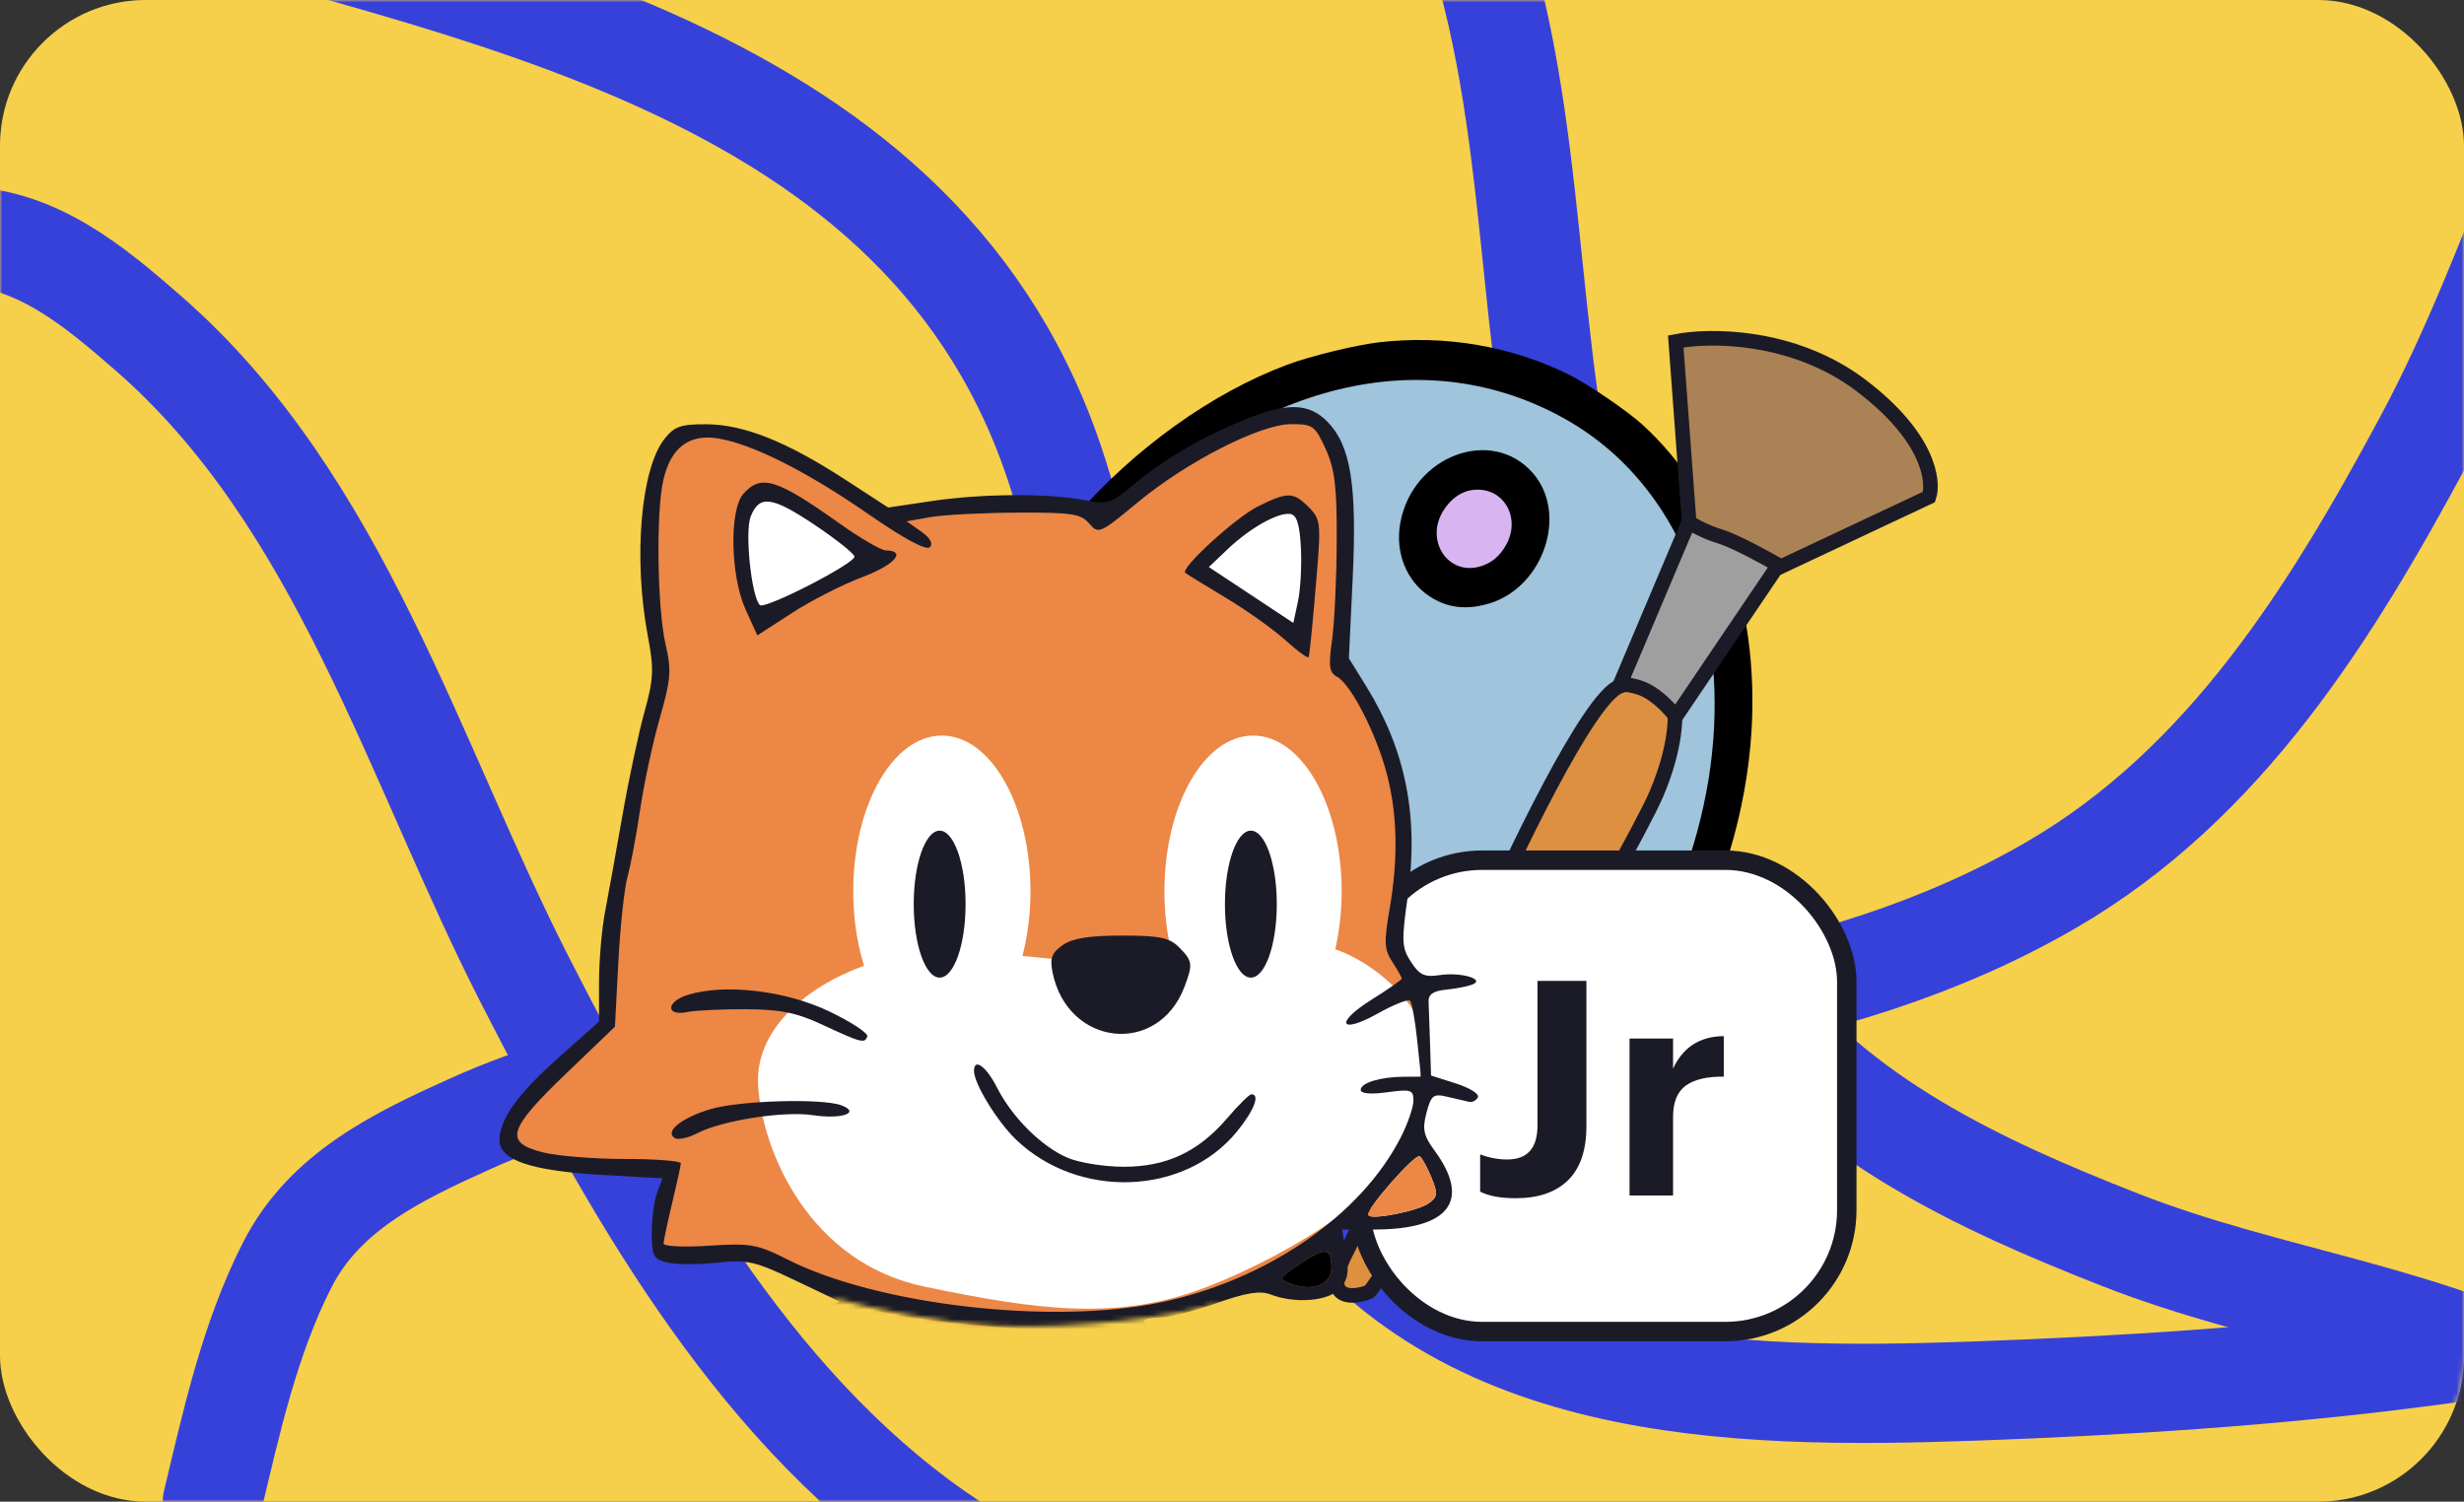 <?xml version="1.0" encoding="UTF-8"?> <svg xmlns="http://www.w3.org/2000/svg" width="507" height="309" viewBox="0 0 507 309" fill="none"><rect x="0" y="0" width="507" height="309" fill="#333333" stroke="none"/> <rect width="507" height="267" rx="30" fill="#464646"></rect> <rect width="507" height="309" rx="30" fill="#F6CF4B"></rect> <mask id="mask0_1361_5199" style="mask-type:alpha" maskUnits="userSpaceOnUse" x="0" y="0" width="507" height="309"> <rect width="507" height="309" rx="30" fill="#F6CF4B"></rect> </mask> <g mask="url(#mask0_1361_5199)"> <path d="M586 261.042C527.22 278.498 467.571 284.05 406.415 286.235C356.251 288.027 297.924 287.083 267.659 240.354C240.653 198.657 232.484 144.626 217.781 97.81C191.031 12.634 95.708 -1.316 20.402 -23.724" stroke="#3641DA" stroke-width="20.411" stroke-linecap="round"></path> <path d="M408.213 344.39C370.591 337.409 333.744 345.498 295.738 343.162C259.751 340.949 222.958 336.442 192.598 315.144C153.89 287.992 129.523 243.547 108.437 202.517C85.058 157.024 70.288 103.19 30.422 68.485C19.272 58.778 7.741 49.133 -7.578 48.557C-22.903 47.982 -38.068 51.335 -52.999 54.323" stroke="#3641DA" stroke-width="20.411" stroke-linecap="round"></path> <path d="M552.522 -22.825C527.891 12.036 518.87 53.147 498.76 90.565C479.719 125.995 457.978 161.17 422.255 181.989C376.709 208.532 320.365 212.471 269.007 214.68C212.063 217.129 150.701 206.96 96.974 231.15C81.947 237.916 66.803 245.096 59.069 260.349C51.33 275.608 47.642 292.54 43.693 309.062" stroke="#3641DA" stroke-width="20.411" stroke-linecap="round"></path> <path d="M528.277 285.938C499.25 270.25 466.866 267.118 436.294 255.135C407.346 243.789 378.345 230.348 359.072 204.851C334.5 172.344 326.28 129.464 319.848 90.252C312.716 46.775 314.861 -1.258 291.34 -40.261C284.762 -51.17 277.854 -62.13 265.435 -66.659C253.01 -71.191 239.675 -72.46 226.63 -73.967" stroke="#3641DA" stroke-width="20.411" stroke-linecap="round"></path> </g> <path d="M240.403 186.395C245.59 198.83 228.785 217.323 219.734 225.016L222.414 236.156C222.99 235.291 226.767 235.687 237.273 244.18C247.779 252.673 274.183 249.428 286.072 246.744C293.801 244.408 314.388 233.048 334.898 206.296C355.408 179.543 356.696 146.6 354.776 133.472C354.543 127.081 350.042 109.74 333.901 91.507C313.725 68.716 284.147 75.21 265.579 77.811C247.011 80.413 222.796 109.189 210.106 123.188C197.416 137.188 198.464 165.949 198.253 178.905C198.085 189.27 211.541 183.389 218.291 179.153C223.5 176.386 235.216 173.961 240.403 186.395Z" fill="#9FC4DC"></path> <ellipse rx="12.611" ry="14.015" transform="matrix(-0.832 -0.554 -0.554 0.832 302.942 110.179)" fill="#D8B4F0"></ellipse> <ellipse rx="12.611" ry="14.015" transform="matrix(-0.832 -0.554 -0.554 0.832 259.415 114.867)" fill="#65D774"></ellipse> <ellipse rx="12.611" ry="14.015" transform="matrix(-0.832 -0.554 -0.554 0.832 227.966 145.174)" fill="#F64B4B"></ellipse> <path fill-rule="evenodd" clip-rule="evenodd" d="M337.973 87.4C353.799 101.825 361.912 124.572 360.403 150.289C359.435 166.802 354.218 184.169 345.452 200.069C342.391 205.622 334.02 217.658 330.416 221.688C319.449 233.952 308.745 241.856 295.482 247.48C289.994 249.808 279.185 252.635 273.247 253.296C255.399 255.281 237.291 251.667 225.377 243.743C218.067 238.88 214.836 233.753 215.729 228.431C216.159 225.866 216.966 224.528 220.243 220.949C231.205 208.976 237.736 197.138 238.037 188.696C238.115 186.515 237.059 183.936 235.733 183.067C233.237 181.43 228.494 182.026 221.805 184.814C215.629 187.389 210.726 188.531 207.184 188.218C204.637 187.993 204.276 187.851 201.384 185.932C198.408 183.957 198.252 183.792 196.906 181.19C192.758 173.173 193.726 158.895 199.547 142.241C204.197 128.941 210.283 118.813 221.04 106.475C233.42 92.277 249.32 80.871 264.831 75.062C269.547 73.295 278.9 71.007 283.703 70.444C297.261 68.855 311.051 71.212 322.956 77.153C326.856 79.099 334.851 84.555 337.973 87.4ZM319.935 85.078C290.344 69.876 254.255 80.23 226.141 111.986C223.025 115.506 221.402 117.688 216.891 124.427C211.694 132.19 211.319 132.84 209.403 137.4C203.903 150.484 200.967 165.764 202.526 173.174C203.033 175.58 204.574 178.367 205.872 179.224C208.289 180.82 212.612 180.275 218.95 177.575C224.177 175.349 227.308 174.429 230.646 174.136C240.162 173.304 245.988 178.792 245.721 188.337C245.435 198.572 238.225 212.246 225.931 225.87L223.294 228.792L223.568 230.043C224.19 232.876 229.622 237.31 235.92 240.124C255.673 248.95 281.418 247.306 301.475 235.937C320.318 225.257 336.525 205.474 345.629 182.04C356.749 153.416 354.857 123.266 340.679 103.168C335.139 95.316 328.368 89.411 319.935 85.078ZM315.408 97.347C322.709 105.72 317.61 120.864 306.369 124.194C301.675 125.585 297.731 125.093 294.083 122.664C289.351 119.512 287.033 113.645 288.131 107.593C290.632 93.794 306.961 87.66 315.408 97.347ZM304.552 100.772C301.612 100.579 299.034 101.996 297.134 104.849C292.955 111.124 298.001 118.733 304.842 116.474C307.059 115.742 308.619 114.398 309.913 112.105C312.771 107.039 309.975 101.129 304.552 100.772ZM271.718 103.973C275.015 108.409 275.394 114.851 272.7 120.671C270.554 125.306 266.261 128.895 261.324 130.18C252.671 132.433 245.01 127.376 243.776 118.598C241.797 104.527 257.288 93.323 268.349 100.825C269.529 101.625 270.982 102.983 271.718 103.973ZM261.614 106.74C258.718 105.89 254.903 107.54 252.912 110.503C248.328 117.325 254.252 125.157 261.517 121.88C263.935 120.788 266.178 117.922 266.576 115.413C267.25 111.176 265.338 107.834 261.614 106.74ZM241.971 133.717C248.513 143.213 242.649 157.392 231.073 160.068C220.502 162.512 211.934 153.811 214.034 142.763C214.543 140.081 214.725 139.682 216.976 136.303C219.219 132.933 219.529 132.599 221.77 131.119C225.092 128.926 228.459 128.012 232.118 128.312C234.84 128.534 235.364 128.714 237.98 130.326C240.196 131.691 241.109 132.467 241.971 133.717ZM229.807 136.303C227.368 136.427 225.177 137.591 223.519 139.645C220.876 142.918 220.854 147.5 223.467 150.382C226.91 154.18 234.058 152.317 236.218 147.058C237.225 144.607 237.183 142.243 236.093 140.077C234.855 137.612 232.45 136.168 229.807 136.303Z" fill="black"></path> <path d="M333.296 141.203C326.954 143.432 311.069 176.719 303.919 193.084C296.904 210.879 281.725 248.661 277.134 257.434C271.396 268.401 279.243 266.869 281.632 265.859C284.022 264.85 335.543 175.734 340.783 163.477C344.975 153.671 344.948 146.824 344.411 144.626C343.348 142.556 339.638 138.974 333.296 141.203Z" fill="#DE9041" stroke="#1B1B27" stroke-width="3"></path> <path d="M347.354 107.715L333.43 140.63C334.288 140.847 336.692 141.031 338.668 142.031C341.295 143.362 343.651 145.902 344.81 147.461L365.781 116.449C365.155 115.634 363.018 113.599 359.48 111.978C355.941 110.356 349.921 108.46 347.354 107.715Z" fill="#9F9F9F" stroke="#1B1B27" stroke-width="3"></path> <path d="M344.809 70.257L347.564 107.437C348.335 108.003 350.675 109.38 353.867 110.359C357.06 111.338 363.585 114.92 366.449 116.588L396.91 102.264C398.025 98.977 396.779 89.779 382.882 79.28C368.985 68.782 351.71 68.891 344.809 70.257Z" fill="#AB8255" stroke="#1B1B27" stroke-width="3"></path> <rect x="280" y="177" width="100" height="97" rx="25" fill="white" stroke="#1B1B27" stroke-width="4"></rect> <path d="M311.909 246.556C308.739 246.556 306.289 246.103 304.559 245.197V237.539C306.412 238.239 308.265 238.589 310.118 238.589C314.277 238.589 316.356 236.262 316.356 231.61V201.841H326.423V231.733C326.423 236.674 325.167 240.38 322.655 242.85C320.144 245.321 316.562 246.556 311.909 246.556ZM335.301 213.699H344.256V219.875C346.315 215.47 349.794 213.246 354.694 213.205V221.543C351.235 221.502 348.621 222.119 346.85 223.396C345.121 224.672 344.256 226.813 344.256 229.819V246H335.301V213.699Z" fill="#1B1B27"></path> <mask id="mask1_1361_5199" style="mask-type:alpha" maskUnits="userSpaceOnUse" x="85" y="62" width="238" height="215"> <path d="M205.397 272.865C192.881 272.321 178.415 269.011 172.747 267.423L138.737 272.865L85 251.098L98.604 62L284.982 73.564L318.992 161.991L322.393 210.966L310.149 267.423L276.819 276.266C269.337 273.092 253.148 267.151 248.25 268.784C242.128 270.824 221.042 273.545 205.397 272.865Z" fill="#C4C4C4"></path> </mask> <g mask="url(#mask1_1361_5199)"> <path d="M274.394 265.358C272.861 267.771 265.243 265.358 261.625 263.85L271.84 254.801L275.671 257.817C275.883 259.325 275.926 262.945 274.394 265.358Z" fill="#EC8746"></path> <path d="M113.745 397.272L159.993 393.715L165.774 379.485L177.781 357.695L186.674 347.467L194.234 349.691V359.029L191.121 372.814L184.006 393.715L243.15 396.383C244.78 392.974 248.042 385.71 248.042 383.932C248.042 382.153 247.449 374.89 247.152 371.48C245.522 368.516 240.482 362.32 233.367 361.253C226.252 360.185 212.911 366.441 207.13 369.702V362.587C207.13 361.253 212.022 347.467 214.69 345.244C217.358 343.02 229.809 331.014 232.033 323.009C233.811 316.606 232.181 299.589 231.143 291.881L234.256 294.104L250.265 302.998C255.898 305.666 267.608 311.092 269.387 311.447C271.61 311.892 276.502 311.003 280.059 308.779C283.617 306.556 283.617 299.885 283.172 297.662C282.816 295.883 274.723 295.142 270.721 294.994C272.055 292.919 274.011 288.323 271.165 286.545C268.319 284.766 264.05 289.361 262.272 291.881C258.418 289.954 250.443 286.011 249.376 285.655C248.308 285.3 237.369 275.427 232.033 270.536C234.256 270.091 239.592 269.202 243.15 269.202C246.707 269.202 257.38 264.162 262.272 261.642C266.126 258.381 274.901 251.325 279.17 249.191C283.439 247.056 290.139 232.293 292.955 225.178V210.947C292.955 206.945 287.619 196.717 286.73 194.939C285.84 193.16 288.953 186.934 288.953 182.043C288.953 177.151 287.619 165.589 287.619 158.474C287.619 152.782 279.911 141.576 276.057 136.684L275.168 97.552C275.316 94.439 273.922 87.68 267.163 85.545C260.404 83.41 237.369 97.7 226.696 105.111C224.325 104.667 217.981 103.688 211.577 103.333C205.173 102.977 189.935 105.26 183.117 106.445C180.3 104.518 173.334 99.775 167.997 96.218C162.661 92.66 151.247 89.695 146.208 88.658L137.759 91.326L133.312 102.888L134.201 119.341L135.535 136.24L134.201 147.357L128.865 170.925L126.197 191.381L124.418 210.058L110.188 224.733L104.851 234.516L112.856 238.963L138.203 241.186L135.535 257.195L154.212 258.085L175.112 266.978L165.774 272.315L153.323 281.208L151.544 288.323C154.212 292.622 159.904 301.664 161.327 303.443C163.106 305.666 163.106 315.005 163.106 316.339C163.106 317.673 166.663 322.12 166.663 324.788C166.663 327.456 150.655 330.569 142.205 331.014C133.756 331.458 131.533 326.122 123.528 319.452C117.125 314.115 111.374 299.144 109.298 292.326C107.075 288.175 101.116 280.942 95.068 285.211C87.508 290.547 89.287 295.438 95.068 310.113C100.849 324.788 107.074 330.124 118.192 338.573C129.309 347.022 143.539 344.799 147.986 345.244C151.543 345.599 161.919 340.945 166.663 338.573L164.884 348.357L152.877 371.48C145.466 361.104 126.73 344.71 111.077 362.142C95.424 379.574 106.333 392.825 113.745 397.272Z" fill="#EC8746"></path> <ellipse cx="193.797" cy="183.376" rx="18.232" ry="32.018" fill="white"></ellipse> <ellipse cx="257.828" cy="183.376" rx="18.232" ry="32.018" fill="white"></ellipse> <path d="M185.345 196.717C197.085 194.583 221.068 197.607 231.593 199.385H242.265C248.936 199.385 266.278 194.049 271.17 194.494C276.062 194.939 284.511 199.385 289.847 206.501C295.183 213.616 291.626 223.399 289.847 233.627C288.068 243.855 266.723 257.64 248.491 264.755C230.259 271.87 213.805 269.647 190.237 264.755C166.668 259.863 156.885 237.184 155.995 223.399C155.106 209.614 170.67 199.385 185.345 196.717Z" fill="white"></path> <path d="M151.995 108.668C151.284 112.226 154.367 123.195 155.998 128.235L170.227 120.675L178.232 114.449L167.559 105.111L155.998 101.553C154.96 102.443 152.707 105.111 151.995 108.668Z" fill="white"></path> <path d="M270.278 111.337C270.989 114.895 267.906 125.864 266.276 130.904L254.714 122.899L244.042 117.118L254.714 107.78L266.276 104.222C267.313 105.112 269.566 107.78 270.278 111.337Z" fill="white"></path> <path fill-rule="evenodd" clip-rule="evenodd" d="M255.684 86.515C246.95 90.118 239.435 94.552 233.211 99.768C228.625 103.614 227.909 103.834 223.087 102.899C215.725 101.471 202.011 101.563 191.638 103.112L182.762 104.436L173.806 98.621C161.827 90.843 153.008 87.335 145.348 87.3C140.081 87.276 138.729 87.751 136.697 90.345C131.839 96.541 130.294 114.917 133.292 130.82C134.59 137.702 134.502 139.664 132.593 146.546C131.393 150.87 129.365 160.397 128.089 167.715C126.812 175.034 125.202 183.954 124.513 187.537C123.822 191.122 123.258 197.694 123.258 202.142V210.23L115.28 217.301C106.594 225.002 102.775 230.285 102.767 234.613C102.76 238.724 109.279 240.928 123.906 241.759L136.325 242.465L135.217 245.391C134.607 247.001 134.108 250.721 134.108 253.659C134.108 258.401 134.46 259.089 137.238 259.789C138.958 260.223 143.538 260.245 147.414 259.838C153.809 259.168 155.31 259.503 163.614 263.46L172.767 267.821L163.031 272.575C155.358 276.321 152.887 278.186 151.375 281.367C148.911 286.551 149.726 289.547 155.979 298.31C160.568 304.74 161.024 306.023 160.76 311.745C160.515 317.08 160.883 318.362 163.12 319.933C166.922 322.607 165.408 324.837 158.206 327.171C148.193 330.415 139.274 329.895 132.649 325.679C124.006 320.179 115.79 308.13 109.885 292.295C107.882 286.922 106.504 285.104 103.251 283.547C99.448 281.728 98.834 281.732 94.898 283.615C87.582 287.117 86.519 294.131 91.339 307.105C100.977 333.042 122.017 348.615 145.372 347.098C150.407 346.77 156.385 345.476 159.727 343.989C162.876 342.588 165.454 341.668 165.454 341.945C165.454 343.675 158.964 356.666 155.778 361.312L151.966 366.872L149.017 362.86C141.395 352.495 129.111 350.439 115.982 357.335C99.12 366.19 95.506 383.41 107.965 395.526L111.932 399.384L136.583 397.573C150.142 396.576 161.311 395.757 161.405 395.752C161.498 395.746 161.941 394.245 162.387 392.416C162.833 390.587 166.362 382.557 170.228 374.573C178.13 358.259 185.222 349.334 189.771 349.98C195.42 350.783 193.91 361.923 185.153 384.048C182.828 389.925 181.126 394.934 181.37 395.18C181.615 395.427 196.03 396.01 213.403 396.478L244.99 397.328L246.926 392.681C252.361 379.627 249.376 366.567 239.84 361.686C233.262 358.318 224.126 359.218 214.544 364.177C208.841 367.128 207.629 367.423 208.095 365.748C212.574 349.608 212.375 349.987 220.738 341.642C231.91 330.495 234.578 323.56 233.949 307.308L233.499 295.689L238.959 298.998C241.964 300.819 246.522 302.982 249.091 303.806C251.661 304.628 256.306 306.888 259.414 308.827C270.07 315.473 280.031 314.277 284.007 305.871C286.915 299.722 285.192 295.86 278.769 294.125C275.049 293.12 273.918 292.254 274.194 290.621C275.217 284.566 267.209 282.4 263.366 287.694L261.011 290.936L250.908 284.044C239.982 276.591 235.379 272.979 235.379 271.858C235.379 271.465 236.87 271.133 238.694 271.119C240.518 271.104 245.725 269.777 250.266 268.169C256.477 265.97 259.259 265.527 261.497 266.38C266.581 268.321 273.381 267.741 275.698 265.171C277.339 263.352 277.627 261.727 276.985 257.912L276.157 252.999H282.714C298.261 252.999 302.771 247.061 295.119 236.668C292.91 233.669 292.633 232.333 293.518 228.979C294.477 225.341 294.926 224.999 297.836 225.691C299.623 226.114 301.627 226.58 302.29 226.725C302.953 226.872 303.767 226.446 304.098 225.781C304.43 225.115 302.396 223.839 299.577 222.944L294.453 221.317L294.252 214.778C294.142 211.182 294.006 207.288 293.951 206.123C293.88 204.628 294.913 203.902 297.467 203.652C299.457 203.457 301.898 202.99 302.893 202.615C305.815 201.512 300.549 199.971 296.179 200.652C293.154 201.122 292.09 200.631 290.345 197.959C288.412 194.999 288.348 193.715 289.671 184.369C291.97 168.119 289.256 154.374 281.168 141.304L277.55 135.458L278.34 118.851C279.248 99.768 277.905 91.562 273.084 86.724C269.217 82.843 264.711 82.789 255.684 86.515ZM272.785 92.412C274.666 96.57 275.099 100.215 275.049 111.465C275.015 119.116 274.578 128.265 274.077 131.796C273.324 137.113 273.505 138.397 275.134 139.271C277.99 140.806 283.236 151.063 285.372 159.29C287.556 167.703 287.721 176.722 285.888 187.292C284.751 193.839 284.84 195.406 286.49 197.933C287.555 199.563 288.425 201.106 288.425 201.363C288.425 201.619 285.68 203.543 282.324 205.636C274.539 210.491 275.604 212.972 283.558 208.516C286.792 206.705 289.75 205.538 290.134 205.922C290.517 206.307 291.18 209.98 291.608 214.084L292.386 221.547L288.898 221.564C284.021 221.587 279.986 222.812 279.986 224.272C279.986 225.037 282.043 225.222 285.411 224.758C290.296 224.087 290.837 224.255 290.837 226.457C290.837 227.801 289.677 231.182 288.259 233.97C280.054 250.11 260.587 263.482 238.689 268.019C216.3 272.66 180.646 268.548 162.079 259.185C155.802 256.019 154.397 255.771 145.863 256.333C140.723 256.67 136.528 256.466 136.539 255.88C136.548 255.293 137.343 251.547 138.304 247.555C139.265 243.563 140.07 239.888 140.093 239.39C140.117 238.891 134.951 238.482 128.614 238.482C122.276 238.482 114.681 237.874 111.736 237.129C103.681 235.094 104.45 232.451 116.445 220.942L126.531 211.264L127.231 197.958C127.617 190.639 128.467 182.746 129.118 180.417C129.77 178.088 130.946 171.828 131.731 166.506C132.517 161.183 134.331 152.745 135.764 147.755C138.041 139.823 138.192 137.922 136.957 132.634C135.235 125.258 134.961 105.381 136.489 98.763C138.026 92.105 141.771 89.256 147.73 90.213C154.752 91.339 165.986 96.994 178.716 105.812C185.984 110.847 190.591 113.324 191.325 112.593C192.062 111.86 191.403 110.684 189.517 109.357L186.552 107.273L191.374 106.414C194.027 105.942 202.034 105.524 209.169 105.486C220.486 105.425 222.392 105.71 224.108 107.721C226.011 109.951 226.333 109.812 234.042 103.42C244.233 94.971 259.335 87.271 265.718 87.271C270.128 87.271 270.622 87.63 272.785 92.412ZM152.982 101.58C150.027 104.856 150.273 118.494 153.412 125.408L155.837 130.748L162.961 126.129C166.879 123.588 173.402 120.264 177.459 118.742C184.101 116.249 186.65 113.318 182.229 113.255C181.291 113.242 176.998 110.728 172.688 107.67C159.785 98.514 156.628 97.537 152.982 101.58ZM258.834 104.211C254.207 106.509 242.772 116.98 243.893 117.891C244.183 118.126 247.94 120.432 252.24 123.016C256.541 125.599 262.102 129.564 264.598 131.826C267.093 134.088 269.203 135.604 269.286 135.194C269.576 133.765 270.159 127.724 271.01 117.372C271.803 107.724 271.675 106.754 269.296 104.367C266.12 101.181 264.968 101.164 258.834 104.211ZM167.843 108.15C172.059 110.984 175.647 113.842 175.817 114.501C176.158 115.83 157.337 125.498 156.346 124.503C154.612 122.764 153.227 109.461 154.452 106.323C156.237 101.746 158.846 102.102 167.843 108.15ZM267.676 112.686C267.869 116.339 267.597 121.32 267.073 123.755L266.122 128.183L257.431 122.432L248.739 116.682L252.608 113.005C257.218 108.623 263.012 105.373 265.519 105.763C266.821 105.965 267.425 107.903 267.676 112.686ZM218.649 194.482C216.421 196.048 215.994 197.18 216.562 200.027C219.614 215.343 238.307 217.402 243.737 203.02C245.485 198.393 245.391 197.722 242.612 194.933C240.615 192.929 238.594 192.514 230.825 192.514C224.117 192.514 220.651 193.074 218.649 194.482ZM141.561 204.704C137.016 206.1 136.923 209.185 141.454 208.24C143.05 207.907 148.425 207.651 153.398 207.669C160.506 207.697 163.858 208.365 169.071 210.791C177.219 214.585 177.95 214.777 178.453 213.264C178.673 212.601 175.166 210.293 170.658 208.135C161.672 203.831 149.195 202.36 141.561 204.704ZM200.416 220.385C200.416 222.991 205.176 230.762 209.051 234.482C221.892 246.81 243.657 246.061 254.453 232.919C258.014 228.585 259.353 225.176 257.497 225.176C257.063 225.176 254.835 227.373 252.544 230.056C246.617 237.005 240.002 240.107 231.159 240.085C227.181 240.076 222.01 239.244 219.67 238.238C214.318 235.937 208.27 229.926 205.168 223.826C202.919 219.403 200.416 217.591 200.416 220.385ZM146.017 228.275C140.081 230.11 136.721 232.878 138.837 234.19C139.513 234.609 141.596 234.158 143.467 233.188C148.542 230.554 161.245 228.568 167.239 229.469C173.123 230.354 177.133 229.013 173.211 227.472C169.3 225.935 151.931 226.448 146.017 228.275ZM294.51 242.248C295.89 245.592 295.831 246.251 294.039 247.567C291.865 249.161 282.466 251.051 281.505 250.087C280.696 249.275 291.139 237.317 292.123 237.927C292.569 238.204 293.643 240.148 294.51 242.248ZM273.958 260.91C273.958 264.309 270.117 265.83 265.684 264.183C262.958 263.172 263.002 263.074 267.52 260.033C272.737 256.525 273.958 256.691 273.958 260.91ZM207.786 273.236L222.72 274.168L226.812 286.265C230.231 296.372 230.915 300.152 230.964 309.249C231.016 318.787 230.6 321.018 227.612 327.252C218.832 345.574 200.972 352.002 181.781 343.747C175.243 340.936 170.434 341.31 174.688 344.299C176.016 345.233 178.552 346.361 180.32 346.807C182.09 347.252 183.538 347.8 183.538 348.024C183.538 348.247 181.638 350.501 179.315 353.033C175.324 357.384 164.544 377.228 160.347 387.949L158.425 392.858L135.873 394.374L113.321 395.89L110.339 393.094C99.975 383.382 102.338 368.896 115.554 361.125C125.564 355.238 135.801 355.077 142.919 360.694C144.621 362.039 147.466 366.113 149.239 369.751C152.265 375.955 155.567 377.795 154.189 372.508C153.791 370.98 155.059 368.023 157.692 364.347C159.962 361.177 163.714 354.41 166.03 349.311C169.993 340.588 170.197 339.517 169.494 331.168C168.748 322.315 168.752 322.293 171.959 321.485C175.299 320.645 179.909 314.441 179.916 310.777C179.919 309.521 181.623 307.963 184.158 306.901C186.488 305.924 188.718 304.276 189.115 303.24C190.177 300.462 187.352 297.757 183.391 297.757C181.482 297.757 179.921 297.469 179.921 297.117C179.921 296.766 181.68 293.091 183.831 288.952C185.98 284.814 187.925 281.018 188.151 280.519C189.203 278.193 184.799 279.951 183.116 282.528C182.07 284.132 179.212 286.107 176.77 286.916C172.674 288.272 172.164 288.172 170.261 285.64C169.125 284.129 167.63 283.245 166.938 283.673C166.15 284.163 167.323 287.735 170.088 293.264L174.496 302.077L180.399 301.561C184.618 301.192 186.06 301.438 185.451 302.425C184.983 303.184 183.042 303.806 181.136 303.806C177.634 303.806 177.388 304.152 175.811 311.282C174.864 315.572 171.977 318.322 168.424 318.322C164.387 318.322 162.632 314.566 164.128 309.13C165.247 305.065 165.002 304.425 159.976 298.233C149.915 285.838 151.012 281.973 166.723 274.456L177.743 269.184L185.297 270.744C189.453 271.601 199.572 272.723 207.786 273.236ZM238.48 279.042C246.771 285.682 262.892 296.089 263.506 295.198C263.682 294.942 264.466 293.235 265.249 291.406C266.131 289.345 267.6 288.08 269.11 288.08C272.208 288.08 272.194 289.818 269.063 294.231L266.579 297.731L271.897 297C279.125 296.006 282.875 298.037 281.849 302.393C279.964 310.394 270.863 312.188 261.708 306.362C258.689 304.441 254.92 302.464 253.334 301.969C249.024 300.627 237.533 294.492 234.736 292.043C233.387 290.861 231.028 286.422 229.491 282.178C227.207 275.87 226.994 274.272 228.325 273.427C229.221 272.857 229.992 272.383 230.04 272.372C230.087 272.362 233.885 275.363 238.48 279.042ZM104.297 287.777C105.346 288.942 107.112 292.616 108.22 295.943C113.18 310.824 123.828 325.117 133.493 329.861C139.403 332.762 141.185 333.089 147.728 332.467C151.841 332.076 157.457 330.955 160.207 329.975L165.209 328.193L165.812 332.028C166.274 334.961 165.806 336.354 163.825 337.953C155.279 344.848 135.123 345.666 122.8 339.615C109.456 333.065 98.079 319.025 93.153 303.028C89.902 292.47 92.252 285.66 99.146 285.66C100.93 285.66 103.247 286.612 104.297 287.777ZM178.022 293.095C176.51 296.029 175.817 296.514 174.995 295.212C173.357 292.614 173.663 291.723 176.606 290.537C178.097 289.935 179.468 289.408 179.651 289.366C179.833 289.324 179.1 291.002 178.022 293.095ZM208.346 352.496C206.137 360.095 203.999 372.136 204.588 373.673C205.101 375.015 206.224 374.561 209.482 371.69C215.68 366.229 220.467 364.102 228.116 363.405C242.838 362.066 249.683 372.401 244.833 388.646L243.436 393.323H214.552C187.59 393.323 185.713 393.183 186.342 391.206C186.712 390.041 188.958 383.564 191.332 376.812C193.793 369.816 195.768 361.751 195.923 358.062L196.197 351.589L201.019 350.863C209.382 349.605 209.198 349.564 208.346 352.496Z" fill="#1B1B27"></path> <path d="M273.958 260.91C273.958 264.309 270.117 265.83 265.684 264.183C262.958 263.172 263.002 263.074 267.52 260.033C272.737 256.525 273.958 256.691 273.958 260.91Z" fill="black"></path> <path d="M294.51 242.248C295.89 245.592 295.831 246.251 294.039 247.567C291.865 249.161 282.466 251.051 281.505 250.087C280.696 249.275 291.139 237.317 292.123 237.927C292.569 238.204 293.643 240.148 294.51 242.248Z" fill="#EC8746"></path> <ellipse cx="193.346" cy="186.045" rx="5.336" ry="15.119" fill="#1B1B27"></ellipse> <ellipse cx="257.381" cy="186.045" rx="5.336" ry="15.119" fill="#1B1B27"></ellipse> </g> </svg> 